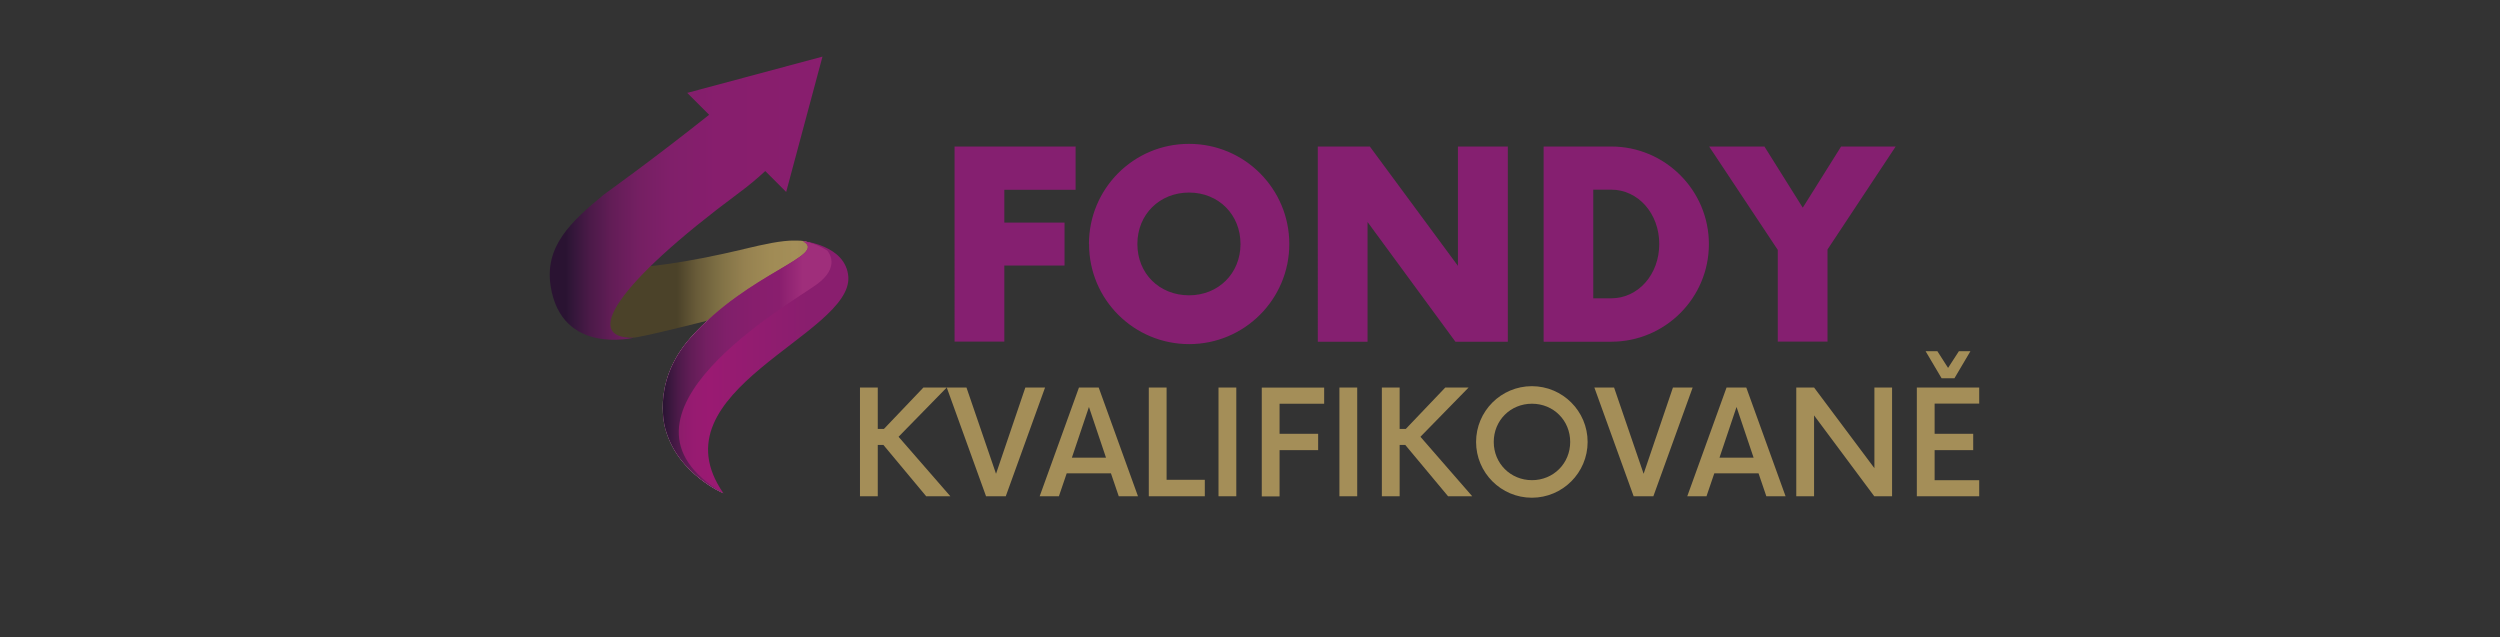 <?xml version="1.0" encoding="UTF-8"?>
<svg xmlns="http://www.w3.org/2000/svg" xmlns:xlink="http://www.w3.org/1999/xlink" id="Vrstva_1" data-name="Vrstva 1" viewBox="0 0 208 53">
  <rect x="0" y="0" width="208" height="53" fill="#333333" stroke="none"/>
  <defs>
    <style>
      .cls-1 {
        fill: url(#Nepojmenovaný_přechod_7);
      }

      .cls-1, .cls-2, .cls-3, .cls-4, .cls-5, .cls-6, .cls-7, .cls-8, .cls-9 {
        stroke-width: 0px;
      }

      .cls-2 {
        fill: url(#Nepojmenovaný_přechod_8);
      }

      .cls-10 {
        clip-path: url(#clippath);
      }

      .cls-3 {
        fill: none;
      }

      .cls-4 {
        fill: url(#Nepojmenovaný_přechod_11);
      }

      .cls-5 {
        fill: url(#Nepojmenovaný_přechod_10);
      }

      .cls-6 {
        fill: url(#Nepojmenovaný_přechod_55);
      }

      .cls-11 {
        clip-path: url(#clippath-4);
      }

      .cls-12 {
        clip-path: url(#clippath-3);
      }

      .cls-13 {
        clip-path: url(#clippath-2);
      }

      .cls-14 {
        clip-path: url(#clippath-5);
      }

      .cls-15 {
        isolation: isolate;
      }

      .cls-8 {
        fill: #851f70;
      }

      .cls-9 {
        fill: #a48e58;
      }
    </style>
    <clipPath id="clippath">
      <path class="cls-3" d="M57.48,28.07c-3.44,3.85-2.07,7.79-2.07,7.79h0c1.07,3.61,4.77,5.18,4.77,5.18-10.97-6.42,5.63-15.81,7.78-17.39,1.98-1.46.96-2.68.86-2.8-1.02-.67-2.03-.78-2.03-.78,2.15,1.18-4.48,2.59-9.32,8.01"></path>
    </clipPath>
    <clipPath id="clippath-2">
      <path class="cls-3" d="M57.48,28.07c-3.44,3.85-2.07,7.79-2.07,7.79h0c1.07,3.61,4.77,5.18,4.77,5.18-10.97-6.42,5.63-15.81,7.78-17.39,1.98-1.46.96-2.68.86-2.8-1.02-.67-2.03-.78-2.03-.78,2.15,1.18-4.48,2.59-9.32,8.01"></path>
    </clipPath>
    <linearGradient id="Nepojmenovaný_přechod_8" data-name="Nepojmenovaný přechod 8" x1="-1950.16" y1="1305.81" x2="-1950.05" y2="1305.81" gradientTransform="translate(230544.96 -297434.35) rotate(-18.42) scale(160.34)" gradientUnits="userSpaceOnUse">
      <stop offset="0" stop-color="#1a171b"></stop>
      <stop offset=".21" stop-color="#5e5c5f"></stop>
      <stop offset=".42" stop-color="#979697"></stop>
      <stop offset=".6" stop-color="#c3c3c4"></stop>
      <stop offset=".77" stop-color="#e3e3e4"></stop>
      <stop offset=".91" stop-color="#f8f8f8"></stop>
      <stop offset="1" stop-color="#fff"></stop>
    </linearGradient>
    <clipPath id="clippath-3">
      <path class="cls-3" d="M61.88,20.73c-10.13,2.39-12.26,1.32-12.26,1.32,0,0-2.43,2.16-1.14,4.23,1.29,2.07,3.61,1.78,4.13,1.82s6.19-1.41,6.19-1.41c0,0,3.92-2.89,6.72-4.09,2.8-1.2,1.55-2.52,1.55-2.52-.31-.05-.62-.07-.93-.07-1.17,0-2.47.29-4.25.71"></path>
    </clipPath>
    <linearGradient id="Nepojmenovaný_přechod_11" data-name="Nepojmenovaný přechod 11" x1="-1948.71" y1="1295.99" x2="-1948.6" y2="1295.99" gradientTransform="translate(341899.48 227373.15) scale(175.42 -175.42)" gradientUnits="userSpaceOnUse">
      <stop offset="0" stop-color="#4b4229"></stop>
      <stop offset=".08" stop-color="#675a38"></stop>
      <stop offset=".19" stop-color="#817246"></stop>
      <stop offset=".29" stop-color="#958150"></stop>
      <stop offset=".4" stop-color="#a08b55"></stop>
      <stop offset=".51" stop-color="#a48e58"></stop>
      <stop offset=".6" stop-color="#9f8955"></stop>
      <stop offset=".71" stop-color="#8f7d4d"></stop>
      <stop offset=".84" stop-color="#766841"></stop>
      <stop offset=".97" stop-color="#53492d"></stop>
      <stop offset="1" stop-color="#4b4229"></stop>
    </linearGradient>
    <clipPath id="clippath-4">
      <path class="cls-3" d="M57.48,28.07c-3.44,3.85-2.07,7.79-2.07,7.79h.01c1.07,3.61,4.77,5.18,4.77,5.18-5.94-8.55,10.74-13.18,10.39-18.02-.21-2.63-3.78-2.96-3.78-2.96,2.15,1.18-4.48,2.59-9.32,8.01"></path>
    </clipPath>
    <linearGradient id="Nepojmenovaný_přechod_10" data-name="Nepojmenovaný přechod 10" x1="-1947.93" y1="1295.32" x2="-1947.82" y2="1295.32" gradientTransform="translate(274358.1 182434.41) scale(140.82 -140.82)" gradientUnits="userSpaceOnUse">
      <stop offset="0" stop-color="#2a1332"></stop>
      <stop offset=".03" stop-color="#38163c"></stop>
      <stop offset=".12" stop-color="#5d1b50"></stop>
      <stop offset=".2" stop-color="#791d60"></stop>
      <stop offset=".29" stop-color="#8b1c6a"></stop>
      <stop offset=".38" stop-color="#971b71"></stop>
      <stop offset=".47" stop-color="#9a1a72"></stop>
      <stop offset="1" stop-color="#891e6e"></stop>
    </linearGradient>
    <clipPath id="clippath-5">
      <path class="cls-3" d="M57.17,7.72l1.83,1.83c-4.65,3.7-8.75,6.63-8.75,6.63-2.76,2.28-4.97,4.31-4.43,7.67.93,5.72,6.9,4.25,6.9,4.25-4.26.09-1.57-4.39,8.78-12.07.76-.56,1.48-1.16,2.17-1.8l1.74,1.74,3.02-11.26-11.26,3.02Z"></path>
    </clipPath>
    <linearGradient id="Nepojmenovaný_přechod_7" data-name="Nepojmenovaný přechod 7" x1="-1949.34" y1="1296.34" x2="-1949.23" y2="1296.34" gradientTransform="translate(403348.33 268218.42) scale(206.89 -206.89)" gradientUnits="userSpaceOnUse">
      <stop offset="0" stop-color="#2a1332"></stop>
      <stop offset=".02" stop-color="#311638"></stop>
      <stop offset=".09" stop-color="#4c1a49"></stop>
      <stop offset=".17" stop-color="#631d57"></stop>
      <stop offset=".26" stop-color="#741f62"></stop>
      <stop offset=".38" stop-color="#801f6a"></stop>
      <stop offset=".54" stop-color="#871e6d"></stop>
      <stop offset="1" stop-color="#891e6e"></stop>
    </linearGradient>
    <linearGradient id="Nepojmenovaný_přechod_55" data-name="Nepojmenovaný přechod 55" x1="55.15" y1="30.54" x2="69.19" y2="30.54" gradientUnits="userSpaceOnUse">
      <stop offset="0" stop-color="#2a1332"></stop>
      <stop offset=".02" stop-color="#311638"></stop>
      <stop offset=".09" stop-color="#4c1a49"></stop>
      <stop offset=".17" stop-color="#631d57"></stop>
      <stop offset=".26" stop-color="#741f62"></stop>
      <stop offset=".38" stop-color="#801f6a"></stop>
      <stop offset=".54" stop-color="#871e6d"></stop>
      <stop offset=".69" stop-color="#891e6e"></stop>
      <stop offset=".83" stop-color="#9f2e7b"></stop>
    </linearGradient>
  </defs>
  <g id="o">
    <g>
      <g class="cls-10">
        <path class="cls-7" d="M42.94,13.84h33.31v33.4h-33.31V13.84Z"></path>
      </g>
      <g class="cls-15">
        <g class="cls-13">
          <path class="cls-2" d="M46.27,57.23l40-13.32L72.92,3.86l-40,13.32,13.34,40.05Z"></path>
        </g>
      </g>
    </g>
  </g>
  <g class="cls-12">
    <path class="cls-4" d="M47.19,20.02h21.12v8.33h-21.12v-8.33Z"></path>
  </g>
  <g class="cls-11">
    <path class="cls-5" d="M54.05,20.06h16.89v20.98h-16.89v-20.98Z"></path>
  </g>
  <g class="cls-14">
    <path class="cls-1" d="M45.28,4.7h23.15v24.87h-23.15V4.7Z"></path>
  </g>
  <path class="cls-8" d="M83.56,15.79v2.73h5.01v3.57h-5.01v6.33h-4.14V12.19h10.07v3.6h-5.93ZM90.6,20.3c0-4.6,3.71-8.33,8.31-8.33,0,0,.02,0,.03,0,4.6,0,8.33,3.73,8.33,8.33s-3.73,8.33-8.33,8.33c-4.6,0-8.33-3.71-8.33-8.31,0,0,0-.02,0-.03M103.21,20.3c0-2.46-1.84-4.28-4.28-4.28s-4.3,1.81-4.3,4.28,1.84,4.27,4.3,4.27c2.43,0,4.28-1.81,4.28-4.27M125.45,12.19v16.24h-4.36l-7.31-9.96v9.96h-4.14V12.19h4.33l7.33,9.93v-9.93h4.14ZM128.43,12.19h5.63c4.46,0,8.12,3.63,8.12,8.12s-3.65,8.12-8.12,8.12h-5.63s0-16.23,0-16.23ZM134.05,24.82c2.25,0,4-1.98,4-4.52s-1.76-4.52-4-4.52h-1.49v9.04h1.49ZM152.05,20.76v7.66h-4.14v-7.63l-5.71-8.6h4.6l3.19,5.09,3.19-5.09h4.54l-5.68,8.58Z"></path>
  <path class="cls-9" d="M73.51,37.02h-.48v4.27h-1.48v-9.05h1.48v3.45h.51l3.29-3.45h1.94l-4.01,4.1,4.31,4.95h-2.01l-3.56-4.27Z"></path>
  <path class="cls-9" d="M86.95,32.24l-3.27,9.05h-1.64l-3.27-9.05h1.64l2.46,7.18,2.44-7.18h1.64ZM92.44,39.38h-3.69l-.65,1.91h-1.6l3.27-9.05h1.64l3.27,9.05h-1.6l-.65-1.91ZM92.02,38.08l-1.42-4.22-1.42,4.22h2.84ZM100.24,39.92v1.37h-4.66v-9.05h1.48v7.68h3.18ZM101.38,32.24h1.48v9.05h-1.48v-9.05ZM106.46,33.59v2.5h3.21v1.36h-3.21v3.85h-1.48v-9.05h5.19v1.34h-3.71ZM111.44,32.24h1.48v9.05h-1.48v-9.05ZM116.93,37.02h-.48v4.27h-1.48v-9.05h1.48v3.45h.51l3.29-3.45h1.94l-4.01,4.1,4.31,4.95h-2.01l-3.56-4.27ZM122.81,36.77c0-2.56,2.08-4.64,4.64-4.64,2.56,0,4.64,2.08,4.64,4.64s-2.08,4.64-4.64,4.64c-2.56,0-4.64-2.08-4.64-4.64M130.64,36.77c0-1.79-1.39-3.18-3.18-3.18s-3.18,1.39-3.18,3.18,1.4,3.18,3.18,3.18,3.18-1.39,3.18-3.18M140.83,32.24l-3.27,9.05h-1.64l-3.27-9.05h1.64l2.46,7.18,2.44-7.18h1.64ZM146.32,39.38h-3.69l-.65,1.91h-1.6l3.27-9.05h1.64l3.27,9.05h-1.6l-.65-1.91h0ZM145.9,38.08l-1.42-4.22-1.42,4.22h2.83ZM157.42,32.24v9.05h-1.48l-5.01-6.73v6.73h-1.48v-9.05h1.48l5.02,6.71v-6.71h1.46ZM160.96,33.59v2.5h3.21v1.36h-3.21v2.5h3.71v1.34h-5.19v-9.05h5.19v1.34s-3.71,0-3.71,0ZM161.54,31.47l-1.33-2.25h.98l.89,1.39.9-1.39h.96l-1.33,2.25h-1.09Z"></path>
  <path class="cls-6" d="M57.49,28.07c-3.44,3.85-2.07,7.79-2.07,7.79h0c1.07,3.61,4.77,5.18,4.77,5.18-10.97-6.42,5.63-15.81,7.78-17.39,1.98-1.46.96-2.68.86-2.8-1.02-.67-2.03-.78-2.03-.78,2.15,1.18-4.48,2.59-9.32,8.01"></path>
</svg>
